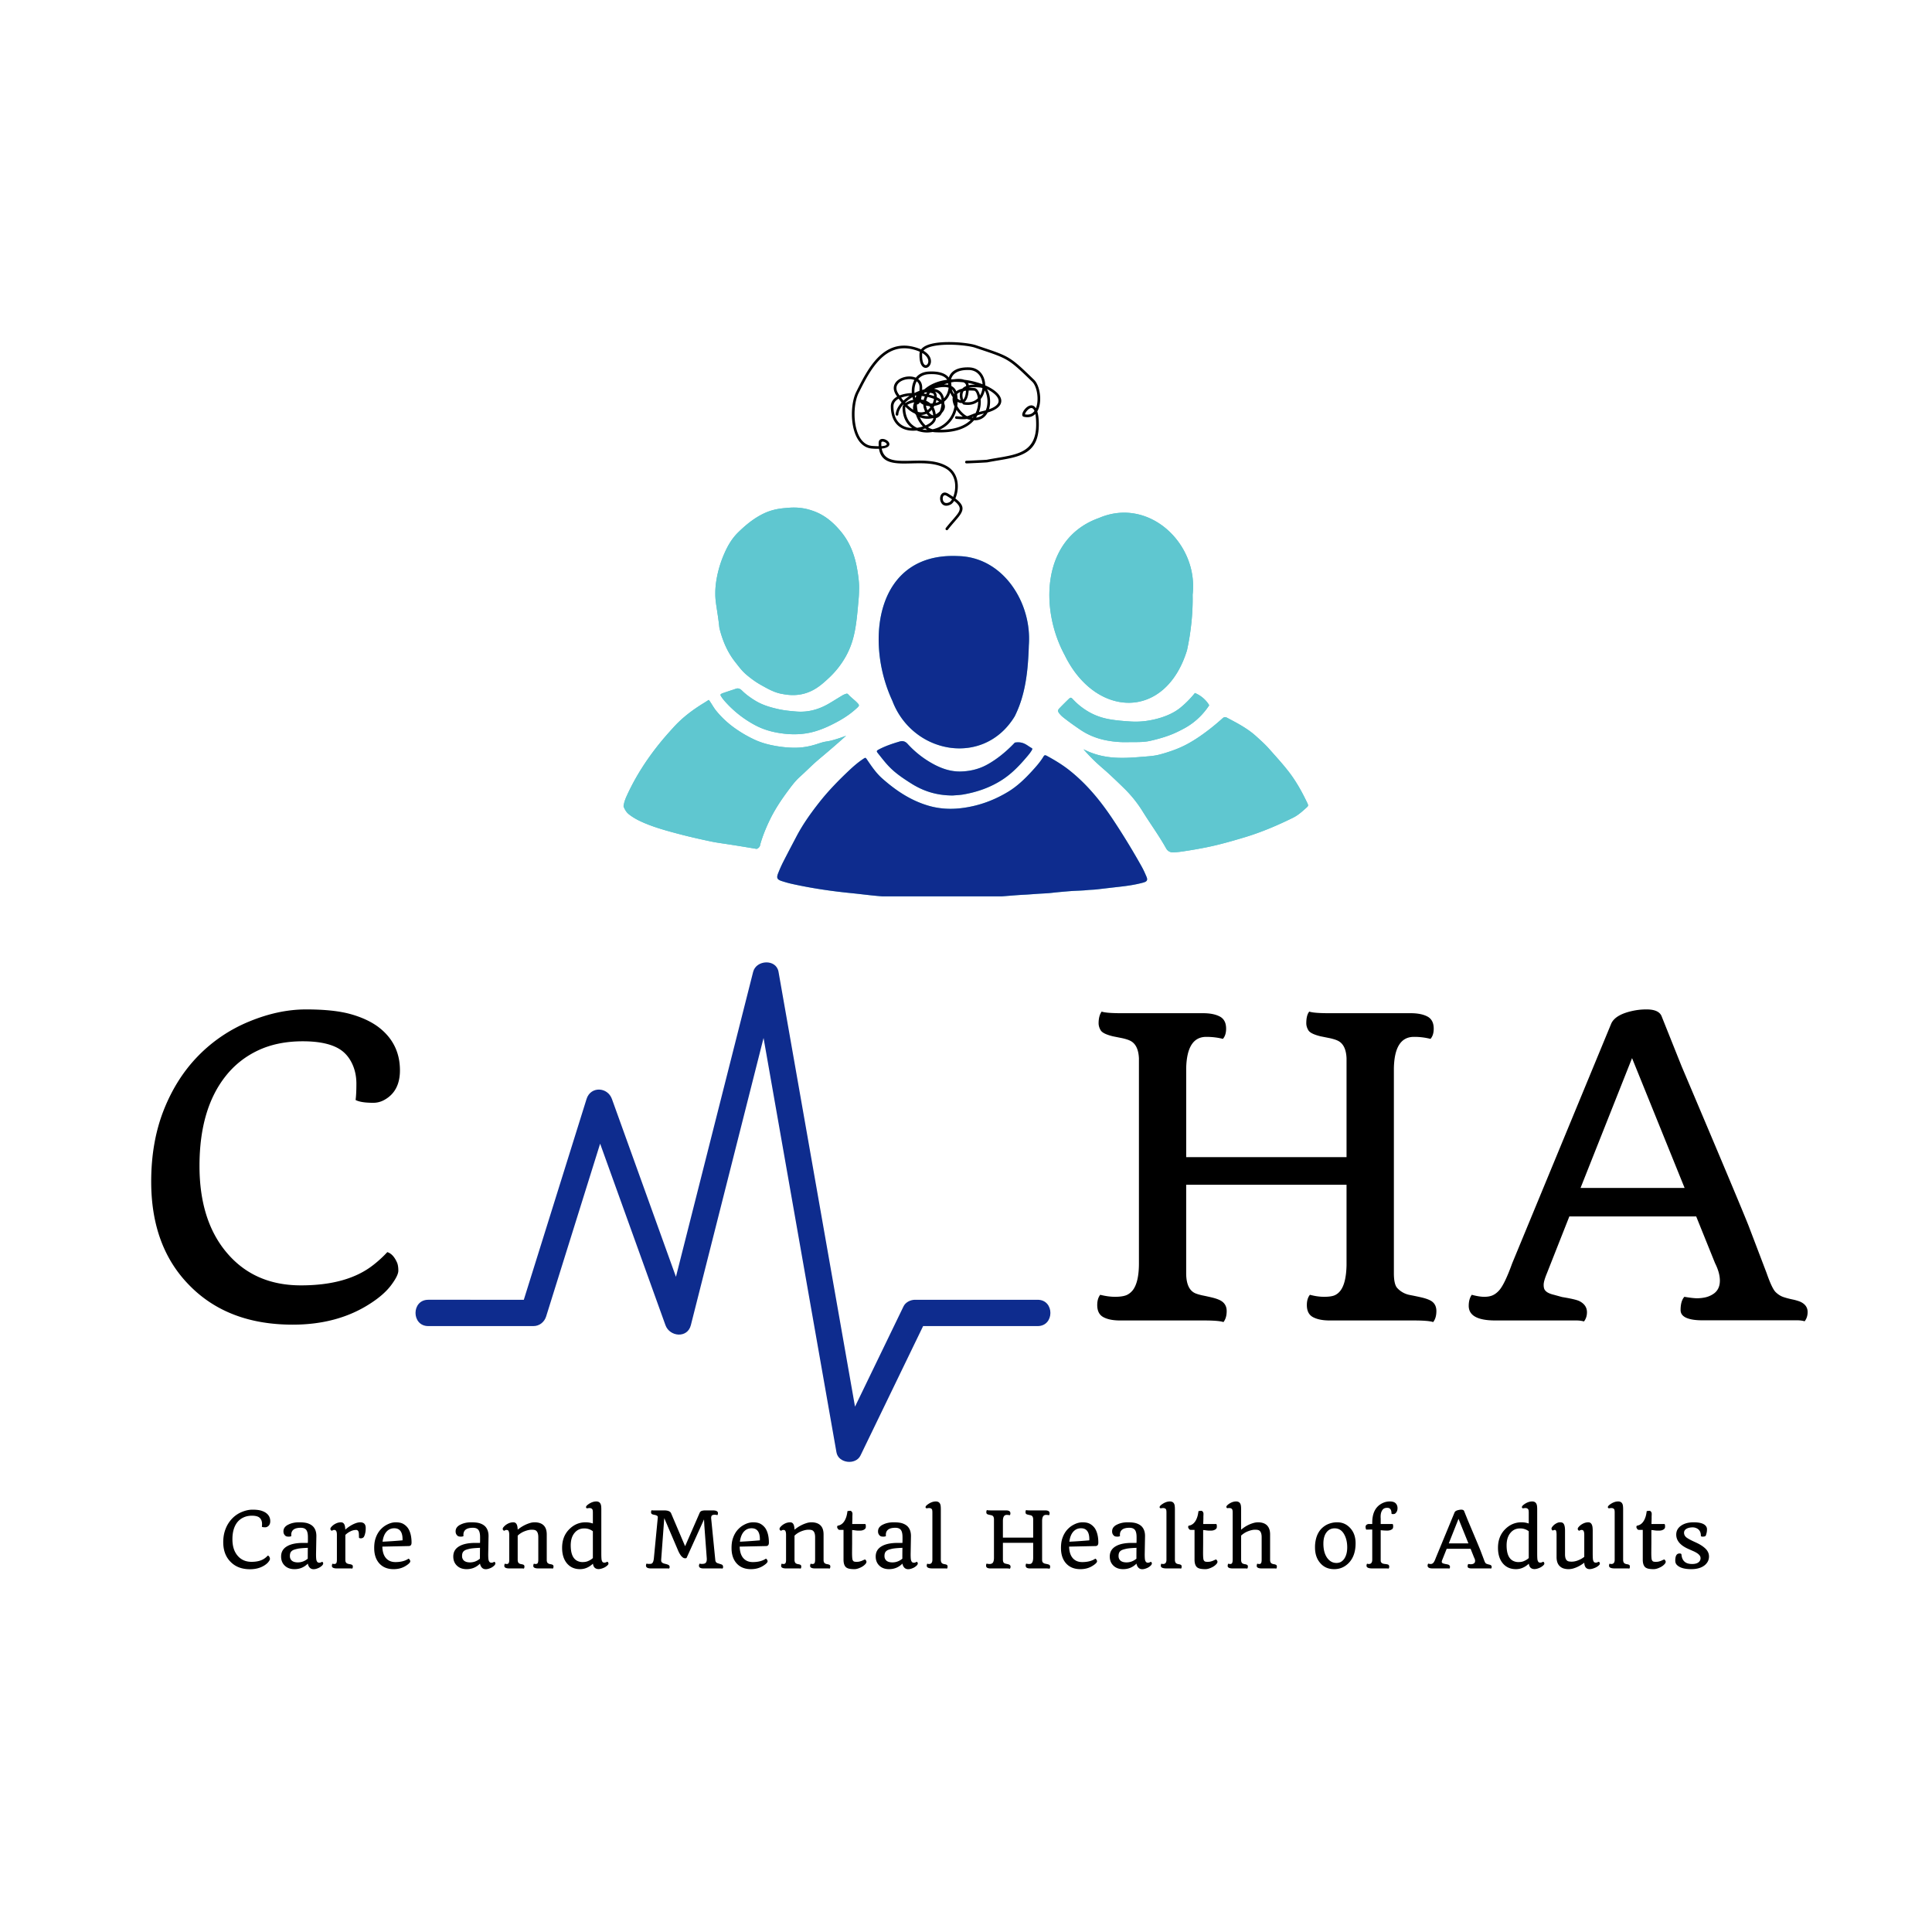 <svg xmlns="http://www.w3.org/2000/svg" width="500" height="500" version="1.0" viewBox="0 0 375 375"><defs><clipPath id="a"><path d="M80 186.086h124V284H80Zm0 0"/></clipPath><clipPath id="b"><path d="M121 98.398h132.957v75.579H121Zm0 0"/></clipPath><clipPath id="c"><path d="M150 107h73v66.977h-73Zm0 0"/></clipPath><clipPath id="d"><path d="M121 98.398h132.957V166H121Zm0 0"/></clipPath><clipPath id="e"><path d="M165.266 66H202v36.953h-36.734Zm0 0"/></clipPath></defs><path fill="#fff" d="M-37.5-37.5h450v450h-450z"/><path fill="#fff" d="M-37.5-37.5h450v450h-450z"/><g><g><g><path d="M69.02 213.505c.101-.718.156-1.773.156-3.172 0-1.406-.273-2.687-.812-3.843-.543-1.157-1.282-2.055-2.22-2.703-1.636-1.114-4.093-1.672-7.374-1.672-3.281 0-6.172.59-8.672 1.765-2.5 1.18-4.594 2.836-6.281 4.97-3.399 4.273-5.094 10.089-5.094 17.452 0 6.98 1.723 12.547 5.172 16.703 3.582 4.325 8.422 6.485 14.515 6.485 5.989 0 10.657-1.305 14-3.922a22.536 22.536 0 0 0 2.766-2.531c.77.23 1.406.918 1.906 2.062.157.387.235.899.235 1.531 0 .637-.465 1.575-1.39 2.813-.919 1.23-2.259 2.414-4.017 3.547-4.21 2.75-9.242 4.125-15.093 4.125-8.407 0-15.102-2.551-20.078-7.657-4.93-5.007-7.391-11.71-7.391-20.109 0-5.133.812-9.766 2.437-13.89 1.633-4.126 3.864-7.63 6.688-10.516a29.35 29.35 0 0 1 9.906-6.672c3.781-1.563 7.453-2.344 11.016-2.344 3.562 0 6.422.297 8.578.89 2.156.595 3.945 1.415 5.375 2.454 2.852 2.125 4.281 4.953 4.281 8.484 0 2.7-1 4.606-3 5.72a4.343 4.343 0 0 1-2.187.577c-1.606 0-2.746-.18-3.422-.547Zm0 0"/></g></g></g><g><g><g><path d="M237.473 256.615c-.594-.211-1.875-.313-3.844-.313H217.41c-1.355 0-2.433-.21-3.234-.64-.805-.426-1.203-1.211-1.203-2.36 0-.82.191-1.484.578-1.984 1.039.262 2 .39 2.875.39.883 0 1.586-.093 2.11-.28.519-.196.972-.54 1.359-1.032.78-1.04 1.171-2.77 1.171-5.188v-39.796c-.086-1.813-.683-2.961-1.796-3.454-.336-.156-.797-.3-1.391-.437l-1.875-.375c-1.274-.313-2.055-.691-2.344-1.14-.281-.458-.422-.923-.422-1.391 0-.957.196-1.711.594-2.266.594.211 1.875.313 3.844.313h15.844c1.343 0 2.421.214 3.234.64.82.43 1.234 1.215 1.234 2.36 0 .855-.21 1.515-.625 1.984-.992-.258-2.07-.39-3.234-.39-2.512 0-3.809 2.046-3.89 6.14v17.203h31.124v-19.187c-.074-1.813-.668-2.961-1.781-3.454-.344-.156-.812-.3-1.406-.437l-1.86-.375c-1.273-.313-2.054-.691-2.343-1.14-.282-.458-.422-.923-.422-1.391 0-1.04.191-1.797.578-2.266.594.211 1.879.313 3.86.313h15.827c1.344 0 2.422.214 3.235.64.82.43 1.234 1.215 1.234 2.36 0 .855-.21 1.515-.625 1.984a12.64 12.64 0 0 0-3.219-.39c-2.523 0-3.82 2.046-3.89 6.14v39.719c0 1.46.219 2.422.656 2.89a4.372 4.372 0 0 0 2.406 1.344c.969.188 1.758.356 2.375.5.625.149 1.145.324 1.563.531.832.407 1.25 1.106 1.25 2.094 0 .906-.211 1.621-.625 2.14-.594-.21-1.883-.312-3.86-.312h-16.218c-1.344 0-2.422-.21-3.235-.64-.804-.426-1.203-1.211-1.203-2.36 0-.82.195-1.484.594-1.984.976.262 1.894.39 2.75.39.863 0 1.523-.085 1.984-.265.469-.188.875-.508 1.219-.969.719-.969 1.102-2.594 1.156-4.875v-15.64h-31.125v17.156c0 2.054.57 3.351 1.719 3.89.363.157.852.305 1.469.438.625.125 1.238.262 1.844.406.613.149 1.128.324 1.546.531.852.438 1.282 1.137 1.282 2.094 0 .906-.211 1.621-.625 2.14Zm0 0"/></g></g></g><g><g><g><path d="M326.936 251.708c1.094.188 1.91.282 2.453.282.54 0 1.078-.055 1.61-.172a4.667 4.667 0 0 0 1.421-.578c.938-.563 1.407-1.453 1.407-2.672 0-1.02-.313-2.149-.938-3.39l-3.656-9.063h-24.625l-4.36 11.047c-.417 1.011-.624 1.746-.624 2.203 0 .449.07.781.218 1 .145.218.364.406.657.562.3.156.671.29 1.109.39l1.594.438c1.718.282 2.82.54 3.312.766 1.008.5 1.516 1.23 1.516 2.187 0 .7-.195 1.293-.578 1.782a5.654 5.654 0 0 0-1.36-.188H290.25c-3.45 0-5.172-.945-5.172-2.844 0-.875.199-1.585.593-2.14.958.262 1.766.39 2.422.39.664 0 1.223-.101 1.672-.312.457-.207.895-.555 1.313-1.047.695-.851 1.508-2.566 2.437-5.14l19.219-46.516c.55-1.25 2.098-2.11 4.64-2.578a12.557 12.557 0 0 1 2.22-.188c1.57 0 2.538.43 2.906 1.281l3.89 9.735c7.5 17.687 11.832 28.008 13 30.953l3.5 9.187c.696 2 1.281 3.235 1.75 3.704.469.46.973.78 1.516.968.539.18 1.101.328 1.687.453a9.302 9.302 0 0 1 1.547.438c.977.437 1.469 1.11 1.469 2.016 0 .71-.195 1.308-.578 1.796a5.444 5.444 0 0 0-1.328-.187h-18.547c-1.324 0-2.356-.16-3.094-.484-.742-.332-1.11-.832-1.11-1.5 0-1.176.243-2.036.735-2.579Zm.047-21.125L316.78 205.38l-10 25.203Zm0 0"/></g></g></g><g clip-path="url(#a)"><path fill="#0e2c8e" d="M83.121 257.39h20.426c1.164 0 2.121-.785 2.46-1.874 4.255-13.618 8.513-27.235 12.766-40.848h-4.921l15.316 42.55c.812 2.259 4.266 2.602 4.926 0 5.672-22.41 11.347-44.82 17.02-67.23h-4.927l16.172 91.91c.375 2.141 3.739 2.532 4.664.61 4.102-8.469 8.2-16.938 12.297-25.41 1.02-2.106-3.172.293-.414.293h22.509c3.292 0 3.292-5.106 0-5.106h-23.83c-.843 0-1.82.473-2.202 1.266-4.258 8.793-8.512 17.586-12.766 26.379 1.555.203 3.11.406 4.664.613-5.39-30.64-10.777-61.277-16.168-91.914-.449-2.547-4.332-2.336-4.925 0-5.672 22.41-11.348 44.82-17.02 67.23h4.926c-5.11-14.183-10.215-28.367-15.32-42.55-.848-2.352-4.141-2.508-4.922 0-4.258 13.617-8.512 27.234-12.766 40.851l2.46-1.875H83.122c-3.293 0-3.293 5.106 0 5.106Zm0 0"/></g><g clip-path="url(#b)"><path fill="#5fc7d0" d="M182.598 174.313c-1.899 0-3.801.058-5.696-.016a159.48 159.48 0 0 1-5.953-.34c-1.89-.144-3.77-.406-5.652-.594-3.91-.386-7.793-.957-11.629-1.812-.656-.145-1.3-.336-1.938-.54-.898-.288-1.046-.616-.69-1.515a26.9 26.9 0 0 1 .894-2.031c.882-1.73 1.789-3.453 2.695-5.172 1.246-2.363 2.793-4.523 4.445-6.617 1.742-2.203 3.696-4.207 5.735-6.13.859-.808 1.75-1.585 2.738-2.237.441-.293.453-.297.75.144.871 1.285 1.742 2.574 2.91 3.617 2.652 2.36 5.563 4.313 9.008 5.317 2.062.605 4.176.73 6.32.48 3.27-.383 6.297-1.469 9.102-3.16 1.758-1.059 3.23-2.465 4.613-3.973.848-.922 1.676-1.855 2.324-2.933.16-.266.344-.235.582-.11 1.57.848 3.09 1.766 4.489 2.883 3.367 2.688 6.042 5.969 8.41 9.543a140.28 140.28 0 0 1 5.53 9.063c.352.625.645 1.28.927 1.941.304.703.14.984-.621 1.191-1.496.407-3.028.633-4.567.805-1.492.168-2.98.344-4.472.516-.598.07-1.2.066-1.797.133-1.059.113-2.125.109-3.188.191-1.265.098-2.531.211-3.793.352-.668.074-1.34.105-2.004.14-1.062.055-2.12.16-3.183.211-1.664.082-3.32.246-4.98.36-.97.07-1.938.109-2.907.171-2.8.172-5.602.094-8.402.121Zm16.464-55.165a17.48 17.48 0 0 0-2.683-5.539c-1.203-1.644-2.707-3.043-4.457-4.039a12.494 12.494 0 0 0-5.965-1.636c-4-.192-7.137.75-9.504 2.445-2.367 1.695-3.969 4.148-4.898 6.988-.93 2.836-1.192 6.059-.883 9.293a28.903 28.903 0 0 0 2.535 9.367c.977 2.582 2.574 4.68 4.516 6.22a13.892 13.892 0 0 0 6.574 2.87c2.351.348 4.766.067 6.969-.922 2.203-.992 4.195-2.687 5.695-5.164a21.807 21.807 0 0 0 1.305-3.265c.343-1.114.605-2.25.804-3.407.2-1.156.34-2.328.434-3.507a67.61 67.61 0 0 0 .191-3.57 17.552 17.552 0 0 0-.632-6.134Zm-12 35.043c2.645-.468 5.141-1.343 7.407-2.796 1.93-1.235 3.488-2.883 4.949-4.622.312-.37.621-.75.863-1.171.086-.153.153-.313-.047-.415-.75-.386-1.351-1.101-2.609-1.105a3.306 3.306 0 0 0-.652.059c-1.926 2.043-3.641 3.242-4.754 3.918-.742.449-1.258.691-1.692.87-1.246.505-2.562.77-3.949.813-1.91.067-3.652-.504-5.305-1.379a18.961 18.961 0 0 1-5.12-3.988c-.45-.496-.954-.621-1.555-.441-1.399.414-2.782.875-4.07 1.566-.4.215-.423.328-.133.691.71.883 1.39 1.79 2.18 2.606 1.226 1.277 2.687 2.254 4.171 3.2 2.39 1.53 4.98 2.41 8.234 2.405.43-.05 1.262-.062 2.083-.21Zm44.426-38.734c.02.883.008 1.777-.035 2.68-.039.902-.105 1.808-.2 2.715a51.775 51.775 0 0 1-.355 2.707 52.156 52.156 0 0 1-.5 2.652c-1.046 3.414-2.68 5.945-4.632 7.633-1.953 1.687-4.227 2.531-6.555 2.562-2.332.031-4.719-.746-6.895-2.293-2.18-1.55-4.152-3.875-5.648-6.933a25.126 25.126 0 0 1-2.598-7.434c-.476-2.617-.53-5.293-.086-7.812.442-2.52 1.387-4.875 2.918-6.852 1.532-1.973 3.645-3.562 6.426-4.547 2.426-1.039 4.848-1.246 7.094-.812 2.25.43 4.328 1.496 6.066 3.004a14.996 14.996 0 0 1 4.024 5.64 14.363 14.363 0 0 1 .976 7.09Zm-65.144-5.16c-.473-2.613-1.39-5.02-3.098-7.086-1.418-1.719-3.043-3.145-5.168-3.95-.746-.284-1.441-.448-1.55-.476-1.708-.387-3.063-.27-3.942-.187-.79.074-2.484.168-4.399 1.097-1.863.903-3.445 2.2-4.93 3.657-1.269 1.25-2.1 2.742-2.777 4.347a21.317 21.317 0 0 0-1.488 5.317 15.27 15.27 0 0 0-.152 2.203c0 1.176.14 1.953.375 3.496.492 3.25.324 2.808.496 3.48.601 2.301 1.523 4.453 3.016 6.332.644.817 1.261 1.66 2.05 2.344.91.781 1.883 1.5 2.93 2.086 1.285.719 2.566 1.465 4.059 1.727.664.117 2.074.41 3.78.074 2.458-.488 4.017-1.942 5.349-3.18a17.168 17.168 0 0 0 3.257-4.137c1.82-3.261 2.086-6.32 2.524-11.414.043-.465.066-1.144.078-2.004.012-.902-.156-2.316-.41-3.726ZM136.69 136.41c-2.175 1.324-4.199 2.832-5.93 4.735-.96 1.058-1.913 2.125-2.808 3.242-2.46 3.058-4.57 6.332-6.215 9.898-.27.586-.52 1.184-.644 1.824-.04.184-.098.364-.016.543.227.512.496.996.938 1.356 1 .812 2.148 1.367 3.324 1.851 2.031.836 4.148 1.414 6.27 1.977 2.05.543 4.117 1.012 6.19 1.453 1.575.336 2.184.348 6.61 1.074 1.047.172 1.906.317 2.465.41.152-.062.371-.175.523-.394.16-.23.165-.469.18-.524.442-1.558 1.05-3.058 1.746-4.52.961-2.03 2.192-3.905 3.524-5.71.742-1.004 1.484-2.02 2.414-2.852 1.234-1.105 2.183-2.097 3.246-3.02.969-.835 1.23-1.034 2.375-2.015 1.023-.87 2.14-1.847 3.34-2.933a26.62 26.62 0 0 1-2.48.832c-1.345.379-1.274.168-2.731.64-.88.29-1.938.63-3.297.778a13.63 13.63 0 0 1-1.785.074 21.074 21.074 0 0 1-2.75-.238c-1.63-.246-3.211-.625-4.711-1.32a24.097 24.097 0 0 1-4.336-2.598 18.383 18.383 0 0 1-3.133-3.028c-.527-.644-.883-1.402-1.426-2.097-.336.214-.605.394-.883.562Zm92.848 28.856a89.166 89.166 0 0 0 4.762-.828c2.465-.504 4.883-1.2 7.289-1.922 3.238-.977 6.34-2.293 9.375-3.79 1-.492 1.785-1.214 2.59-1.937.43-.379.418-.45.175-.96-1.027-2.153-2.175-4.227-3.652-6.122-1.195-1.531-2.508-2.96-3.793-4.41-.746-.844-1.597-1.598-2.437-2.36-1.7-1.55-3.707-2.585-5.711-3.64-.305-.156-.551-.125-.82.11a47.306 47.306 0 0 1-2.489 2.093c-1.371 1.063-2.789 2.059-4.312 2.887-1.668.91-3.457 1.531-5.293 2.035-1.246.34-2.297.375-4.375.543-3.22.258-4.918.094-6-.074a15.313 15.313 0 0 1-1.754-.371 14.976 14.976 0 0 1-2.785-1.09c.265.308.671.765 1.187 1.3 1.277 1.333 2.254 2.145 3.09 2.875.664.579 2.363 2.176 3.828 3.625a23.793 23.793 0 0 1 3.426 4.344c1.476 2.375 3.133 4.633 4.496 7.078.34.606.832.82 1.488.797.57-.039 1.149-.097 1.715-.183Zm-6.195-21.489c1.828-.425 3.61-.941 5.3-1.773 1.098-.54 2.239-1.11 3.516-2.207a13.644 13.644 0 0 0 2.547-2.906 5.19 5.19 0 0 0-.637-.868 5.838 5.838 0 0 0-2.136-1.511c-.332.414-.797.957-1.387 1.55a18.208 18.208 0 0 1-1.484 1.344c-2.192 1.754-5.196 2.309-6.297 2.485-1.07.168-2.18.222-3.325.152-1.382-.086-2.75-.2-4.113-.438-1.496-.265-2.898-.765-4.2-1.55a13.101 13.101 0 0 1-2.847-2.297c-.41-.442-.492-.422-.902-.024a79.038 79.038 0 0 0-1.719 1.715c-.351.356-.379.586-.086.973.223.293.485.562.774.793 1.082.86 2.21 1.66 3.359 2.437 2.395 1.621 5.07 2.262 7.906 2.387.625.027 1.25.004 1.875.004 1.29-.012 2.575.035 3.856-.266Zm-82.66-7.672a21.055 21.055 0 0 0 6.023 4.723c1.719.895 3.559 1.356 5.484 1.578 1.91.219 3.79.14 5.63-.344 1.792-.472 3.464-1.273 5.085-2.175 1.254-.703 2.422-1.524 3.473-2.508.441-.41.445-.512.023-.957-.558-.586-1.238-1.043-1.773-1.652-.117-.137-.262-.157-.438-.09-.218.078-.433.152-.636.273-.914.54-1.805 1.117-2.727 1.649-1.945 1.12-3.988 1.687-6.27 1.503-1.175-.097-2.34-.207-3.484-.464-1.558-.348-3.082-.793-4.465-1.637-.93-.566-1.808-1.195-2.586-1.961-.335-.328-.691-.527-1.18-.356-.808.282-1.624.532-2.433.817-.207.074-.441.137-.59.371.223.453.532.855.864 1.23Zm0 0"/></g><g clip-path="url(#c)"><path fill="#0e2c8e" d="M182.598 174.313c-1.899 0-3.801.058-5.696-.016a159.48 159.48 0 0 1-5.953-.34c-1.89-.144-3.77-.406-5.652-.594-3.91-.386-7.793-.957-11.629-1.812-.656-.145-1.3-.336-1.938-.54-.898-.288-1.046-.616-.69-1.515a26.9 26.9 0 0 1 .894-2.031c.882-1.73 1.789-3.453 2.695-5.172 1.246-2.363 2.793-4.523 4.445-6.617 1.742-2.203 3.696-4.207 5.735-6.13.859-.808 1.75-1.585 2.738-2.237.441-.293.453-.297.75.144.871 1.285 1.742 2.574 2.91 3.617 2.652 2.36 5.563 4.313 9.008 5.317 2.062.605 4.176.73 6.32.48 3.27-.383 6.297-1.469 9.102-3.16 1.758-1.059 3.23-2.465 4.613-3.973.848-.922 1.676-1.855 2.324-2.933.16-.266.344-.235.582-.11 1.57.848 3.09 1.766 4.489 2.883 3.367 2.688 6.042 5.969 8.41 9.543a140.28 140.28 0 0 1 5.53 9.063c.352.625.645 1.28.927 1.941.304.703.14.984-.621 1.191-1.496.407-3.028.633-4.567.805-1.492.168-2.98.344-4.472.516-.598.07-1.2.066-1.797.133-1.059.113-2.125.109-3.188.191-1.265.098-2.531.211-3.793.352-.668.074-1.34.105-2.004.14-1.062.055-2.12.16-3.183.211-1.664.082-3.32.246-4.98.36-.97.07-1.938.109-2.907.171-2.8.172-5.602.094-8.402.121Zm16.464-55.165a17.48 17.48 0 0 0-2.683-5.539c-1.203-1.644-2.707-3.043-4.457-4.039a12.494 12.494 0 0 0-5.965-1.636c-4-.192-7.137.75-9.504 2.445-2.367 1.695-3.969 4.148-4.898 6.988-.93 2.836-1.192 6.059-.883 9.293a28.903 28.903 0 0 0 2.535 9.367c.977 2.582 2.574 4.68 4.516 6.22a13.892 13.892 0 0 0 6.574 2.87c2.351.348 4.766.067 6.969-.922 2.203-.992 4.195-2.687 5.695-5.164a21.807 21.807 0 0 0 1.305-3.265c.343-1.114.605-2.25.804-3.407.2-1.156.34-2.328.434-3.507a67.61 67.61 0 0 0 .191-3.57 17.552 17.552 0 0 0-.632-6.134Zm-12 35.043c2.645-.468 5.141-1.343 7.407-2.796 1.93-1.235 3.488-2.883 4.949-4.622.312-.37.621-.75.863-1.171.086-.153.153-.313-.047-.415-.75-.386-1.351-1.101-2.609-1.105a3.306 3.306 0 0 0-.652.059c-1.926 2.043-3.641 3.242-4.754 3.918-.742.449-1.258.691-1.692.87-1.246.505-2.562.77-3.949.813-1.91.067-3.652-.504-5.305-1.379a18.961 18.961 0 0 1-5.12-3.988c-.45-.496-.954-.621-1.555-.441-1.399.414-2.782.875-4.07 1.566-.4.215-.423.328-.133.691.71.883 1.39 1.79 2.18 2.606 1.226 1.277 2.687 2.254 4.171 3.2 2.39 1.53 4.98 2.41 8.234 2.405.43-.05 1.262-.062 2.083-.21Zm0 0"/></g><g clip-path="url(#d)"><path fill="#5fc7d0" d="M231.488 115.457c.02.883.008 1.777-.035 2.68-.039.902-.105 1.808-.2 2.715a51.775 51.775 0 0 1-.355 2.707 52.156 52.156 0 0 1-.5 2.652c-1.046 3.414-2.68 5.945-4.632 7.633-1.953 1.687-4.227 2.531-6.555 2.562-2.332.031-4.719-.746-6.895-2.293-2.18-1.55-4.152-3.875-5.648-6.933a25.126 25.126 0 0 1-2.598-7.434c-.476-2.617-.53-5.293-.086-7.812.442-2.52 1.387-4.875 2.918-6.852 1.532-1.973 3.645-3.562 6.426-4.547 2.426-1.039 4.848-1.246 7.094-.812 2.25.43 4.328 1.496 6.066 3.004a14.996 14.996 0 0 1 4.024 5.64 14.363 14.363 0 0 1 .976 7.09Zm-65.144-5.16c-.473-2.613-1.39-5.02-3.098-7.086-1.418-1.719-3.043-3.145-5.168-3.95-.746-.284-1.441-.448-1.55-.476-1.708-.387-3.063-.27-3.942-.187-.79.074-2.484.168-4.399 1.097-1.863.903-3.445 2.2-4.93 3.657-1.269 1.25-2.1 2.742-2.777 4.347a21.317 21.317 0 0 0-1.488 5.317 15.27 15.27 0 0 0-.152 2.203c0 1.176.14 1.953.375 3.496.492 3.25.324 2.808.496 3.48.601 2.301 1.523 4.453 3.016 6.332.644.817 1.261 1.66 2.05 2.344.91.781 1.883 1.5 2.93 2.086 1.285.719 2.566 1.465 4.059 1.727.664.117 2.074.41 3.78.074 2.458-.488 4.017-1.942 5.349-3.18a17.168 17.168 0 0 0 3.257-4.137c1.82-3.261 2.086-6.32 2.524-11.414.043-.465.066-1.144.078-2.004.012-.902-.156-2.316-.41-3.726ZM136.69 136.41c-2.175 1.324-4.199 2.832-5.93 4.735-.96 1.058-1.913 2.125-2.808 3.242-2.46 3.058-4.57 6.332-6.215 9.898-.27.586-.52 1.184-.644 1.824-.04.184-.098.364-.016.543.227.512.496.996.938 1.356 1 .812 2.148 1.367 3.324 1.851 2.031.836 4.148 1.414 6.27 1.977 2.05.543 4.117 1.012 6.19 1.453 1.575.336 2.184.348 6.61 1.074 1.047.172 1.906.317 2.465.41.152-.062.371-.175.523-.394.16-.23.165-.469.18-.524.442-1.558 1.05-3.058 1.746-4.52.961-2.03 2.192-3.905 3.524-5.71.742-1.004 1.484-2.02 2.414-2.852 1.234-1.105 2.183-2.097 3.246-3.02.969-.835 1.23-1.034 2.375-2.015 1.023-.87 2.14-1.847 3.34-2.933a26.62 26.62 0 0 1-2.48.832c-1.345.379-1.274.168-2.731.64-.88.29-1.938.63-3.297.778a13.63 13.63 0 0 1-1.785.074 21.074 21.074 0 0 1-2.75-.238c-1.63-.246-3.211-.625-4.711-1.32a24.097 24.097 0 0 1-4.336-2.598 18.383 18.383 0 0 1-3.133-3.028c-.527-.644-.883-1.402-1.426-2.097-.336.214-.605.394-.883.562Zm92.848 28.856a89.166 89.166 0 0 0 4.762-.828c2.465-.504 4.883-1.2 7.289-1.922 3.238-.977 6.34-2.293 9.375-3.79 1-.492 1.785-1.214 2.59-1.937.43-.379.418-.45.175-.96-1.027-2.153-2.175-4.227-3.652-6.122-1.195-1.531-2.508-2.96-3.793-4.41-.746-.844-1.597-1.598-2.437-2.36-1.7-1.55-3.707-2.585-5.711-3.64-.305-.156-.551-.125-.82.11a47.306 47.306 0 0 1-2.489 2.093c-1.371 1.063-2.789 2.059-4.312 2.887-1.668.91-3.457 1.531-5.293 2.035-1.246.34-2.297.375-4.375.543-3.22.258-4.918.094-6-.074a15.313 15.313 0 0 1-1.754-.371 14.976 14.976 0 0 1-2.785-1.09c.265.308.671.765 1.187 1.3 1.277 1.333 2.254 2.145 3.09 2.875.664.579 2.363 2.176 3.828 3.625a23.793 23.793 0 0 1 3.426 4.344c1.476 2.375 3.133 4.633 4.496 7.078.34.606.832.82 1.488.797.57-.039 1.149-.097 1.715-.183Zm-6.195-21.489c1.828-.425 3.61-.941 5.3-1.773 1.098-.54 2.239-1.11 3.516-2.207a13.644 13.644 0 0 0 2.547-2.906 5.19 5.19 0 0 0-.637-.868 5.838 5.838 0 0 0-2.136-1.511c-.332.414-.797.957-1.387 1.55a18.208 18.208 0 0 1-1.484 1.344c-2.192 1.754-5.196 2.309-6.297 2.485-1.07.168-2.18.222-3.325.152-1.382-.086-2.75-.2-4.113-.438-1.496-.265-2.898-.765-4.2-1.55a13.101 13.101 0 0 1-2.847-2.297c-.41-.442-.492-.422-.902-.024a79.038 79.038 0 0 0-1.719 1.715c-.351.356-.379.586-.086.973.223.293.485.562.774.793 1.082.86 2.21 1.66 3.359 2.437 2.395 1.621 5.07 2.262 7.906 2.387.625.027 1.25.004 1.875.004 1.29-.012 2.575.035 3.856-.266Zm-82.66-7.672a21.055 21.055 0 0 0 6.023 4.723c1.719.895 3.559 1.356 5.484 1.578 1.91.219 3.79.14 5.63-.344 1.792-.472 3.464-1.273 5.085-2.175 1.254-.703 2.422-1.524 3.473-2.508.441-.41.445-.512.023-.957-.558-.586-1.238-1.043-1.773-1.652-.117-.137-.262-.157-.438-.09-.218.078-.433.152-.636.273-.914.54-1.805 1.117-2.727 1.649-1.945 1.12-3.988 1.687-6.27 1.503-1.175-.097-2.34-.207-3.484-.464-1.558-.348-3.082-.793-4.465-1.637-.93-.566-1.808-1.195-2.586-1.961-.335-.328-.691-.527-1.18-.356-.808.282-1.624.532-2.433.817-.207.074-.441.137-.59.371.223.453.532.855.864 1.23Zm0 0"/></g><g clip-path="url(#e)"><path d="M200.23 80.273c.22-.12.407-.3.56-.511-.169-.407-.384-.563-.606-.563-.25 0-.532.196-.766.442-.246.257-.426.562-.477.77-.011.007-.136-.016-.097-.009h.008c.57.13 1.023.067 1.378-.129m-20.105-10.53c-.129-.4-.465-.833-1.113-1.22a.778.778 0 0 0-.024.192c-.039 1.191.172 1.816.45 2.066.175.16.39.114.539-.047.187-.207.28-.574.148-.992Zm-9.063 16.222c-.003.226 0 .437.016.637.754-.047 1.031-.204 1.043-.372.008-.09-.094-.207-.234-.308a1.077 1.077 0 0 0-.567-.211c-.14-.004-.254.066-.257.254Zm13.723 10.95c-.289-.2-.625-.419-1.008-.653-.343-.207-.574-.14-.683.043a.89.89 0 0 0-.11.449c-.004.176.036.36.114.512.168.332.554.523 1.195.203.156-.082.324-.27.48-.535Zm-8.683-18.325c.402.406.789.715 1.152.941l-.012-.066c-.062-.395-.008-.852.207-1.371-.101.02-.199.043-.297.066-.418.106-.793.262-1.05.43Zm-1.711-2.14c.07.105.14.206.21.308.68-.274 1.508-.43 2.383-.473a5.228 5.228 0 0 1 .118-1.527c.078-.348.203-.688.375-1.004l-.082-.031c-.532-.18-1.18-.176-1.77-.02-.582.152-1.102.457-1.39.875-.325.469-.356 1.106.156 1.871Zm7.375 1.19c-.04.184-.09.372-.157.563.23-.058.457-.137.676-.242a3.818 3.818 0 0 0-.52-.32Zm-2.63 5.137c-.609-.617-1.066-1.422-1.347-2.27a1.591 1.591 0 0 1-.2-.23c-.573-.242-1.19-.672-1.85-1.332a.344.344 0 0 0-.036.149c-.008 2.043.965 3.344 2.293 3.945.305-.039.606-.105.89-.187.087-.024.169-.047.25-.075Zm.833.66a3.796 3.796 0 0 1-.399-.273c-.175.07-.355.129-.543.184l-.023.007c.316.06.64.086.965.082Zm9.484-2.382c.672-.063 1.164-.36 1.512-.79-.504.118-.906.235-1.238.337l-.032.058a5.078 5.078 0 0 1-.242.395Zm-.86-.035c.079.015.157.023.231.03.043-.058.09-.116.13-.175-.118.047-.227.094-.329.133Zm-.179.492a6.073 6.073 0 0 1-.648-.164l-.094-.032c-.442.082-1.008.082-2.063-.015a.26.26 0 0 1-.234-.278.262.262 0 0 1 .277-.234c.524.05.914.07 1.227.07a5.658 5.658 0 0 1-1.227-1.312 5.787 5.787 0 0 1-3.27 3.867c3.028.023 4.915-.793 6.032-1.902Zm3.145-5.996c.285.441.48 1.03.566 1.671.078.579.07 1.2-.047 1.782-.031.16-.074.32-.121.476 1.02-.36 1.586-.785 1.79-1.234.23-.504-.017-1.066-.587-1.617-.398-.38-.945-.746-1.601-1.078Zm-1.336 1.234c.25-.422.41-.91.472-1.414a.754.754 0 0 0-.257-.09c-1.067-.14-1.836-.101-2.387.043.332-.008.691 0 1.082.027.445.036.87.602 1.09 1.434Zm.914-.96a4.134 4.134 0 0 1-.492 1.25c-.09.147-.192.284-.301.42.039.415.035.868-.031 1.34-.055.391-.157.79-.305 1.184.25-.074.539-.148.863-.222.164-.04.316-.078.465-.121.105-.243.184-.5.238-.766a5.003 5.003 0 0 0 .043-1.617c-.078-.578-.246-1.102-.48-1.469Zm-6.977-2.509c.387-1.168 1.54-2.054 3.957-1.972 1.551.05 2.52 1.015 2.914 2.23.13.402.2.828.203 1.258.946.414 1.739.906 2.282 1.43.734.703 1.03 1.468.699 2.195-.29.637-1.078 1.215-2.516 1.648-.094.18-.203.352-.328.508-.508.633-1.266 1.043-2.32 1.004-1.262 1.457-3.582 2.54-7.574 2.32a4.148 4.148 0 0 1-.45-.058 4.891 4.891 0 0 1-.527.074 5.327 5.327 0 0 1-2.559-.348l-.02-.007a6.156 6.156 0 0 1-.655.035 4.909 4.909 0 0 1-1.782-.301c-1.441-.543-2.562-1.871-2.574-4.43-.004-.847.473-1.469 1.223-1.89l-.168-.247c-.653-.976-.59-1.812-.153-2.445.368-.523.993-.894 1.684-1.078.68-.184 1.434-.184 2.066.031.067.024.137.047.2.078.511-.656 1.304-1.129 2.484-1.199.883-.05 1.738.008 2.45.23.546.169 1.015.43 1.359.81.035.038.07.081.105.124Zm.574 2.29c.106.32.25.628.41.906l.07-.11a1.56 1.56 0 0 0-.413-.738Zm1.125 1.804c.207.18.418.297.614.328a2.546 2.546 0 0 1-.13-.465 2.526 2.526 0 0 1-.015-.875 1.51 1.51 0 0 1 .067-.27c-.23.094-.415.212-.56.34-.023.024-.046.044-.065.067l.011.09c.043.265.067.527.078.785Zm1.086.2c.274-.235.485-.774.559-1.74a4.892 4.892 0 0 0-.445.063 1.325 1.325 0 0 0-.223.551c-.04.23-.027.477.012.696.027.16.062.304.097.43Zm-.21.644c-.051.008-.098.008-.15.008-.233 0-.48-.079-.718-.223a7.46 7.46 0 0 1-.066.8c.465.88 1.246 1.673 1.91 1.977.246-.058.457-.144.723-.25.246-.101.535-.219.93-.351a5.08 5.08 0 0 0 .491-2.246c-.69.539-1.636.804-2.828.586-.062-.012-.175-.122-.293-.301Zm1.285-2.414c-.094 1.218-.41 1.914-.833 2.226 1.157.192 2.032-.144 2.618-.742l-.016-.105c-.137-.782-.422-1.332-.695-1.352-.395-.027-.75-.039-1.074-.027Zm-.114-1.465c.063.129.11.27.13.43.343-.082.75-.125 1.226-.125-.438-.118-.89-.223-1.356-.305Zm-2.672-.219a9.885 9.885 0 0 0-.636.11c.03.136.05.28.058.43.004.081.008.167.004.253.18.09.348.207.492.348.192.183.348.41.465.687.285-.219.664-.394 1.156-.511.184-.2.434-.376.758-.512a.779.779 0 0 0-.094-.364.835.835 0 0 0-.417-.351 13.595 13.595 0 0 0-1.786-.09Zm-.066-.512c.457-.058.89-.082 1.277-.046.262.023.5.07.707.148 1.196.144 2.348.426 3.368.8l.195.075a3.531 3.531 0 0 0-.172-.887c-.332-1.023-1.14-1.836-2.441-1.879-2.243-.074-3.235.758-3.504 1.817.187-.012.379-.02.57-.028Zm-1.164.766c-.274.07-.54.152-.797.238.285 0 .559.024.813.078-.008-.105-.016-.21-.016-.316Zm-3.977 2.672a3.334 3.334 0 0 0-.254.75c.301.129.586.3.836.523.133.004.27-.004.407-.015h.004a3.61 3.61 0 0 0 .261-.88 8.193 8.193 0 0 0-1.254-.378Zm.52-.817a5.03 5.03 0 0 0-.258.352 10.285 10.285 0 0 1 1.024.305c-.02-.274-.102-.469-.254-.52a4.178 4.178 0 0 0-.512-.137Zm-.793.239c.062-.106.129-.207.203-.313-.164 0-.32.012-.46.035-.071.07-.142.137-.204.204.156.02.309.046.46.074Zm-.473 1.164c.051-.227.125-.453.227-.684a8.094 8.094 0 0 0-.617-.09c-.032.243-.07.45-.114.625l.028.059c.16.02.32.05.476.09Zm.54 1.492c.046.176.113.344.19.496.2-.148.38-.328.536-.523l.031-.043a1.845 1.845 0 0 0-.195-.23 3.764 3.764 0 0 1-.645-.102c.016.14.043.273.082.402Zm-.255.75a2.874 2.874 0 0 1-.242-.61 3.138 3.138 0 0 1-.117-.726 1.989 1.989 0 0 1-.648-.46l-.032.05c-.175.273-.363.387-.547.367-.011.461.051.957.18 1.445.23.067.453.094.66.09.266 0 .516-.058.746-.156Zm1.036.484c.156.125.324.215.496.266l.03-.012a3.624 3.624 0 0 0-.273-1.082 3.4 3.4 0 0 1-.562.524c.094.113.2.218.309.304Zm-.313.407-.004-.004a2.833 2.833 0 0 1-.441-.45 2.426 2.426 0 0 1-1.02.231h-.039c.094.039.192.07.293.102.375.105.793.148 1.211.12Zm.867.398-.058-.012c-.72.18-1.496.176-2.16-.011a2.73 2.73 0 0 1-.403-.145c.281.606.66 1.156 1.125 1.578.875-.379 1.485-.914 1.496-1.41Zm1.457-1.96c.063-.27.106-.524.13-.759-.02-.035-.044-.066-.067-.101-.418.219-.867.36-1.317.433a4.81 4.81 0 0 1-.16.282c.207.375.356.824.426 1.363.238-.117.453-.266.64-.442.051-.043.094-.085.137-.128.082-.184.153-.395.211-.649Zm.668-1.259c0 .121-.004.246-.011.38.265.542.171 1.16-.442 1.823-.273.555-.652.864-1.062.98l-.094.024c-.004.641-.633 1.301-1.559 1.774.285.183.59.32.918.394a5.418 5.418 0 0 0 1.762-.699c1.215-.746 2.184-2 2.473-3.734-.028-.055-.051-.11-.075-.164-.207-.473-.32-.957-.293-1.41.004-.079.012-.153.028-.231-.047-.066-.09-.133-.137-.2a5.639 5.639 0 0 1-.355-.663l-.008.023a3.452 3.452 0 0 1-1.145 1.703Zm-1.133-1.57a1.774 1.774 0 0 0-.668-.34c.247.219.36.606.348 1.067.363.168.676.363.926.578-.05-.602-.27-1.028-.606-1.305Zm-.828-.902c.446.078.84.242 1.157.507.37.31.628.743.742 1.329.316-.325.566-.723.719-1.215.093-.29.152-.559.183-.809l-.012-.043a3.145 3.145 0 0 0-.941-.113c-.555.004-1.156.113-1.727.266l-.12.078Zm-2.336.215c.141-.043.282-.079.422-.11 1.215-1.074 2.778-1.648 4.434-1.867a2.173 2.173 0 0 0-.164-.211c-.278-.305-.668-.52-1.13-.66-.651-.203-1.44-.258-2.269-.207-.96.055-1.62.426-2.054.945.476.352.785.899.773 1.664l-.012.445Zm-1.886 1.398c-.52.312-1 .672-1.41 1.062l.07.082c.328-.238.773-.44 1.273-.57.07-.015.145-.035.219-.05l-.031-.094a3.766 3.766 0 0 1-.121-.43Zm.55-.305-.082.043c.032.156.067.301.106.43.058-.164.125-.32.207-.465Zm-.12-.511c.304-.157.62-.293.937-.407.008-.195.015-.402.015-.625.012-.558-.21-.965-.55-1.23-.149.27-.258.566-.328.867-.11.465-.133.95-.106 1.395Zm-2.169 1.496c.36-.34.762-.653 1.196-.938a6.745 6.745 0 0 0-1.649.352c.153.207.305.402.453.586Zm-.996 2.68a.252.252 0 0 1-.273.238.258.258 0 0 1-.238-.274c.058-.781.492-1.57 1.144-2.281a23.398 23.398 0 0 1-.57-.734c-.621.335-1.008.82-1.008 1.468.008 2.301.988 3.48 2.246 3.957.434.164.906.246 1.383.266-1.113-.785-1.867-2.11-1.86-3.996 0-.172.075-.344.2-.508l-.063-.07c-.547.613-.914 1.281-.96 1.933Zm9.621 22.367a.264.264 0 0 1-.363.042.259.259 0 0 1-.043-.359c.484-.621.93-1.133 1.32-1.578.485-.559.883-1.02 1.13-1.422.456-.746.347-1.355-.829-2.277-.203.34-.437.586-.676.707-.976.496-1.597.14-1.882-.43a1.594 1.594 0 0 1-.168-.746c0-.262.062-.516.187-.715.254-.422.727-.613 1.387-.215.36.223.68.43.965.625.183-.449.32-.996.37-1.582.071-.816-.034-1.695-.421-2.46a3.451 3.451 0 0 0-1.344-1.43c-1.933-1.145-4.426-1.082-6.683-1.028-.66.016-1.301.032-1.907.02-2.277-.055-4.043-.52-4.41-2.856-.383.012-.828.004-1.347-.039a3.29 3.29 0 0 1-1.239-.34c-1.074-.55-1.797-1.675-2.215-3.035-.41-1.328-.535-2.879-.425-4.316.097-1.297.386-2.504.832-3.371l.195-.39c2.016-3.977 4.977-9.813 10.953-8.282.547.14 1.016.305 1.41.488.414-.558 1.219-.922 2.219-1.14 1.172-.258 2.629-.32 4.012-.274 1.863.063 3.605.324 4.363.574l.973.329c5.62 1.878 5.722 1.91 10.367 6.41.691.672 1.14 2.082 1.183 3.468.02.723-.066 1.446-.285 2.059a3.257 3.257 0 0 1-.277.602c.184.578.297 1.406.297 2.554 0 5.64-3.606 6.246-8.016 6.985-.64.109-1.3.218-1.976.351l-.036.004c-.19.02-1.007.067-1.859.106-.96.046-1.965.093-2.16.093a.258.258 0 1 1 0-.516c.203 0 1.195-.042 2.133-.09.89-.042 1.73-.089 1.816-.1h.004c.672-.134 1.34-.243 1.992-.352 4.176-.7 7.586-1.27 7.586-6.477 0-.902-.058-1.57-.16-2.058-.14.144-.3.265-.48.367-.461.258-1.04.344-1.743.183l-.015-.004c-.27-.07-.348-.296-.278-.601.063-.29.293-.688.602-1.012.32-.336.727-.601 1.14-.601.32 0 .633.156.883.562.024-.055.043-.105.063-.164.2-.55.273-1.21.254-1.875-.04-1.262-.426-2.527-1.028-3.113-4.558-4.418-4.656-4.453-10.171-6.293l-.973-.328c-.719-.239-2.402-.489-4.215-.551-1.344-.043-2.754.02-3.887.266-.843.183-1.523.468-1.87.882.796.465 1.21 1.008 1.374 1.512.2.61.04 1.168-.258 1.496-.34.371-.843.465-1.265.082-.371-.34-.66-1.097-.617-2.46.004-.15.03-.29.07-.419-.36-.164-.79-.32-1.3-.449-5.579-1.434-8.427 4.188-10.364 8.016l-.2.39c-.413.813-.683 1.95-.777 3.18-.105 1.379.012 2.863.403 4.125.379 1.234 1.015 2.25 1.957 2.727.312.16.66.257 1.043.289.496.035.91.054 1.257.054a7.29 7.29 0 0 1-.015-.664c.016-.558.36-.765.781-.754h.004c.29.008.61.133.852.309.277.2.468.473.445.762-.027.355-.418.695-1.492.808.363 1.938 1.91 2.328 3.898 2.375.594.016 1.227 0 1.883-.015 2.328-.063 4.898-.125 6.953 1.097.723.426 1.219 1 1.543 1.64.434.86.55 1.837.477 2.735a5.934 5.934 0 0 1-.457 1.848c1.543 1.168 1.664 1.965 1.027 3.012-.274.445-.684.914-1.184 1.488-.386.453-.836.969-1.293 1.558Zm0 0"/></g><g><g><g><path d="M50.83 296.353c.02-.133.032-.332.032-.594 0-.27-.055-.515-.156-.734a1.32 1.32 0 0 0-.422-.516c-.305-.207-.766-.312-1.39-.312-.618 0-1.165.117-1.641.344a3.32 3.32 0 0 0-1.188.921c-.636.813-.953 1.914-.953 3.297 0 1.325.32 2.375.969 3.157.676.824 1.594 1.234 2.75 1.234 1.125 0 2.004-.25 2.64-.75.188-.145.36-.3.516-.469.156.043.274.172.36.39a.774.774 0 0 1 .046.298c0 .117-.09.289-.265.515-.168.23-.418.453-.75.672-.793.524-1.746.781-2.86.781-1.586 0-2.843-.484-3.78-1.453-.938-.945-1.407-2.21-1.407-3.797 0-.968.156-1.836.469-2.609a5.962 5.962 0 0 1 1.265-1.984 5.426 5.426 0 0 1 1.86-1.266c.718-.3 1.41-.453 2.078-.453.676 0 1.218.059 1.625.172.406.117.742.273 1.015.469.54.398.813.93.813 1.593 0 .512-.188.871-.563 1.078a.81.81 0 0 1-.422.11c-.304 0-.515-.031-.64-.094Zm0 0"/></g></g></g><g><g><g><path d="M59.75 303.494c-.71.718-1.574 1.078-2.594 1.078-.78 0-1.406-.223-1.875-.672-.48-.457-.718-1.05-.718-1.781 0-.895.398-1.567 1.203-2.016.726-.414 1.75-.625 3.062-.625h.922c.008-.187.016-.367.016-.547v-.547c0-.656-.102-1.117-.297-1.39-.211-.301-.574-.453-1.094-.453-1.187 0-1.805.43-1.844 1.28 0 .138.004.247.016.329-.105.074-.273.11-.5.11-.23 0-.402-.024-.516-.079a.721.721 0 0 1-.265-.219c-.168-.187-.25-.425-.25-.718 0-.301.082-.563.25-.782.176-.226.414-.41.719-.546.582-.29 1.27-.438 2.062-.438.79 0 1.383.078 1.781.234.407.149.727.352.969.61.406.449.61 1.054.61 1.812l-.063 3.532c0 .636.031 1.043.094 1.218.062.168.132.282.218.344a.504.504 0 0 0 .313.094c.125 0 .226-.02.312-.063l.204-.093c.062-.032.117-.004.171.078a.45.45 0 0 1 .079.218c0 .063-.028.141-.079.235-.054.094-.152.199-.296.312-.137.117-.29.215-.454.297-.98.457-1.648.348-2-.328a1.503 1.503 0 0 1-.156-.484Zm-.015-.953c0-.707.003-1.41.015-2.11-1.023.043-1.715.11-2.078.203-.367.086-.633.168-.797.25a1.274 1.274 0 0 0-.375.297c-.156.188-.234.469-.234.844s.129.68.39.906c.27.219.657.328 1.157.328.695 0 1.336-.238 1.922-.718Zm0 0"/></g></g></g><g><g><g><path d="M68.376 304.462a2.385 2.385 0 0 0-.469-.03h-2.5c-.468 0-.773-.083-.906-.25a.314.314 0 0 1-.078-.22c0-.207.04-.359.125-.453a.887.887 0 0 0 .313.063.687.687 0 0 0 .265-.047.307.307 0 0 0 .156-.14c.07-.114.11-.344.11-.688V297.9c0-.469-.09-.758-.266-.875a.503.503 0 0 0-.265-.063.494.494 0 0 0-.266.063l-.156.078c-.043.012-.078.008-.11-.016a.552.552 0 0 1-.093-.078.368.368 0 0 1-.11-.25c0-.082.031-.172.094-.265.062-.094.16-.203.297-.328.133-.125.289-.239.469-.344.394-.227.789-.344 1.187-.344.445 0 .711.293.797.875.031.18.047.36.047.547.719-.633 1.457-1.07 2.219-1.313.25-.07.476-.109.687-.109.207 0 .379.031.516.094a.84.84 0 0 1 .328.234c.144.2.219.453.219.766 0 .312-.016.562-.047.75-.032.187-.07.355-.11.5-.093.293-.18.476-.25.547-.136.148-.32.218-.547.218-.242 0-.359-.066-.359-.203 0-.53-.023-.867-.062-1.015-.086-.27-.243-.407-.47-.407-.23 0-.437.028-.624.079a2.854 2.854 0 0 0-.547.218c-.356.18-.668.403-.938.672v4.89c.008.388.176.622.5.704.094.031.196.059.313.078.125.012.227.031.312.063a.653.653 0 0 1 .204.093c.082.063.125.164.125.297 0 .18-.04.313-.11.406Zm0 0"/></g></g></g><g><g><g><path d="M72.632 300.478c0-.594.054-1.117.172-1.578.125-.457.289-.867.5-1.234.207-.364.453-.68.734-.954.281-.28.582-.507.906-.687.633-.363 1.258-.547 1.875-.547.625 0 1.117.11 1.485.328.375.219.68.508.921.86.438.699.657 1.62.657 2.765 0 .43-.18.649-.532.656l-5.14.11c.031 1.062.305 1.851.828 2.36.437.429 1.008.64 1.719.64 1.039 0 1.883-.219 2.531-.656.05 0 .11.039.172.109.113.148.172.277.172.39 0 .231-.293.528-.875.891-.68.43-1.465.64-2.36.64-1.18 0-2.105-.374-2.78-1.124-.657-.738-.985-1.727-.985-2.969Zm1.625-1.234a96.68 96.68 0 0 0 3.875-.266c.05-1.562-.485-2.344-1.61-2.344-.636 0-1.156.246-1.562.735-.367.449-.602 1.074-.703 1.875Zm0 0"/></g></g></g><g><g><g><path d="M93.17 303.494c-.712.718-1.575 1.078-2.595 1.078-.78 0-1.406-.223-1.875-.672-.48-.457-.718-1.05-.718-1.781 0-.895.398-1.567 1.203-2.016.726-.414 1.75-.625 3.062-.625h.922c.008-.187.016-.367.016-.547v-.547c0-.656-.102-1.117-.297-1.39-.211-.301-.574-.453-1.094-.453-1.187 0-1.805.43-1.844 1.28 0 .138.004.247.016.329-.105.074-.273.11-.5.11-.23 0-.402-.024-.516-.079a.721.721 0 0 1-.265-.219c-.168-.187-.25-.425-.25-.718 0-.301.082-.563.25-.782.176-.226.414-.41.719-.546.582-.29 1.27-.438 2.062-.438.79 0 1.383.078 1.781.234.407.149.727.352.97.61.405.449.608 1.054.608 1.812l-.062 3.532c0 .636.031 1.043.094 1.218.062.168.132.282.218.344a.504.504 0 0 0 .313.094c.125 0 .226-.02.312-.063l.204-.093c.062-.032.117-.004.171.078a.45.45 0 0 1 .079.218c0 .063-.028.141-.079.235-.054.094-.152.199-.296.312-.137.117-.29.215-.454.297-.98.457-1.648.348-2-.328a1.503 1.503 0 0 1-.156-.484Zm-.016-.953c0-.707.003-1.41.015-2.11-1.023.043-1.715.11-2.078.203-.367.086-.633.168-.797.25a1.274 1.274 0 0 0-.375.297c-.156.188-.234.469-.234.844s.129.68.39.906c.27.219.657.328 1.157.328.695 0 1.336-.238 1.922-.718Zm0 0"/></g></g></g><g><g><g><path d="M101.686 304.462a2.385 2.385 0 0 0-.469-.03h-2.344c-.468 0-.773-.083-.906-.25a.314.314 0 0 1-.078-.22c0-.207.035-.359.11-.453.113.043.242.063.39.063a.37.37 0 0 0 .344-.188c.082-.125.117-.351.11-.687V297.9c0-.469-.087-.758-.25-.875a.599.599 0 0 0-.282-.063.545.545 0 0 0-.266.063l-.156.078c-.043.012-.078.008-.11-.016a.552.552 0 0 1-.093-.078.315.315 0 0 1-.11-.234c0-.094.032-.188.094-.281a2.596 2.596 0 0 1 .766-.672 2.4 2.4 0 0 1 1.203-.344c.445 0 .71.305.797.906.031.18.047.356.047.532a6.845 6.845 0 0 1 2.375-1.297 3.248 3.248 0 0 1 1.843-.016c.29.086.54.219.75.406.446.387.672.996.672 1.828v4.985c.008.387.149.62.422.703.07.031.16.059.266.078.113.012.21.031.297.063a.653.653 0 0 1 .203.093c.082.063.125.164.125.297 0 .18-.043.313-.125.406a2.237 2.237 0 0 0-.469-.03h-2.344c-.468 0-.773-.083-.906-.25a.314.314 0 0 1-.078-.22c0-.207.039-.359.125-.453a.887.887 0 0 0 .312.063.687.687 0 0 0 .266-.047.307.307 0 0 0 .156-.14c.07-.114.11-.344.11-.688v-4.328c0-.832-.25-1.301-.75-1.407a2.801 2.801 0 0 0-.563-.046c-.23 0-.484.039-.765.109a5.864 5.864 0 0 0-.766.266c-.461.21-.844.468-1.156.78v4.75c.02.388.16.622.422.704.07.031.16.059.265.078.114.012.211.031.297.063.094.023.16.054.203.093.082.063.125.164.125.297 0 .18-.039.313-.11.406Zm0 0"/></g></g></g><g><g><g><path d="M115.09 303.51c-.761.71-1.593 1.062-2.5 1.062-1.011 0-1.828-.336-2.453-1.016-.687-.758-1.031-1.8-1.031-3.125 0-1.5.473-2.71 1.422-3.64.883-.875 1.93-1.313 3.14-1.313.489 0 .958.078 1.407.234v-2.125c0-.332-.04-.546-.11-.64-.117-.156-.296-.235-.546-.235-.106 0-.215.012-.329.032-.105.023-.18.023-.218 0a.183.183 0 0 1-.094-.094c-.094-.164.023-.375.36-.625.538-.395 1.077-.594 1.609-.594.55 0 .863.305.937.906.02.18.031.372.031.579v8.53c0 .75.024 1.22.079 1.407.062.188.132.313.218.375.082.055.18.078.297.078.125 0 .227-.02.313-.062l.218-.094c.063-.02.118.008.172.078.102.156.117.297.047.422-.074.117-.187.23-.344.344a2.439 2.439 0 0 1-.484.297c-.793.351-1.387.359-1.781.015-.188-.164-.309-.43-.36-.797Zm-.015-6.298a2.7 2.7 0 0 0-1.672-.546c-.774 0-1.39.28-1.86.843-.511.594-.765 1.414-.765 2.453 0 1.657.469 2.68 1.406 3.063.29.117.57.172.844.172.281 0 .516-.02.703-.063.188-.039.363-.101.531-.187.32-.145.594-.32.813-.531Zm0 0"/></g></g></g><g><g><g><path d="M126.37 304.431c-.656 0-.985-.18-.985-.547 0-.156.036-.285.11-.39.144.043.289.062.437.062.145 0 .27-.004.375-.015a.483.483 0 0 0 .282-.125c.187-.165.3-.536.343-1.11l.75-7.797c.008-.125-.03-.218-.125-.28a.927.927 0 0 0-.343-.157c-.137-.031-.258-.055-.36-.078a1.258 1.258 0 0 1-.25-.078c-.156-.07-.234-.196-.234-.375 0-.188.035-.32.11-.407.093.024.175.032.25.032h2.171c.727 0 1.176.18 1.344.53l2.734 6.423 2.813-6.453c.093-.22.234-.352.422-.407.187-.062.425-.093.718-.093h1.422c.664 0 1 .18 1 .53 0 .18-.039.31-.11.391a2.07 2.07 0 0 0-.484-.078 1.84 1.84 0 0 0-.343.032.593.593 0 0 0-.235.109c-.117.105-.164.312-.14.625l.797 8.031c.03.344.21.559.546.64.094.032.192.063.297.095l.297.093c.176.063.281.14.313.235.039.093.062.187.062.28 0 .118-.039.22-.11.313a1.584 1.584 0 0 0-.343-.03h-3.344c-.593 0-.89-.177-.89-.532a.65.65 0 0 1 .047-.219.78.78 0 0 1 .078-.187c.144.043.28.062.406.062.125 0 .254-.008.39-.031a.715.715 0 0 0 .344-.14c.196-.165.282-.477.25-.938l-.468-6.313-.063-1.218-3.39 7.484c-.063.043-.165.062-.297.062a.76.76 0 0 1-.407-.14 2.17 2.17 0 0 1-.375-.36 4.878 4.878 0 0 1-.515-.89l-2.735-6.406-.593 8c-.024.28.015.468.109.562.125.125.285.215.484.266.207.054.364.093.47.125.112.03.21.07.296.11.187.085.281.23.281.437a.446.446 0 0 1-.125.296.933.933 0 0 0-.25-.03Zm0 0"/></g></g></g><g><g><g><path d="M141.991 300.478c0-.594.055-1.117.172-1.578.125-.457.29-.867.5-1.234.207-.364.453-.68.735-.954.28-.28.582-.507.906-.687.633-.363 1.258-.547 1.875-.547.625 0 1.117.11 1.484.328.375.219.68.508.922.86.438.699.656 1.62.656 2.765 0 .43-.18.649-.53.656l-5.142.11c.032 1.062.305 1.851.829 2.36.437.429 1.007.64 1.718.64 1.04 0 1.883-.219 2.532-.656.05 0 .109.039.171.109.114.148.172.277.172.39 0 .231-.293.528-.875.891-.68.43-1.464.64-2.359.64-1.18 0-2.105-.374-2.781-1.124-.657-.738-.985-1.727-.985-2.969Zm1.625-1.234a96.68 96.68 0 0 0 3.875-.266c.051-1.562-.484-2.344-1.609-2.344-.637 0-1.156.246-1.563.735-.367.449-.601 1.074-.703 1.875Zm0 0"/></g></g></g><g><g><g><path d="M155.416 304.462a2.385 2.385 0 0 0-.468-.03h-2.344c-.469 0-.774-.083-.906-.25a.314.314 0 0 1-.079-.22c0-.207.036-.359.11-.453.113.043.242.063.39.063a.37.37 0 0 0 .344-.188c.082-.125.117-.351.11-.687V297.9c0-.469-.086-.758-.25-.875a.599.599 0 0 0-.282-.063.545.545 0 0 0-.265.063l-.157.078c-.043.012-.078.008-.109-.016a.552.552 0 0 1-.094-.078.315.315 0 0 1-.11-.234c0-.094.032-.188.095-.281.062-.094.16-.203.297-.328.132-.125.289-.239.468-.344a2.4 2.4 0 0 1 1.203-.344c.446 0 .711.305.797.906.032.18.047.356.047.532a6.845 6.845 0 0 1 2.375-1.297 3.248 3.248 0 0 1 1.844-.016c.289.086.539.219.75.406.445.387.672.996.672 1.828v4.985c.008.387.148.62.422.703.07.031.16.059.265.078.114.012.211.031.297.063a.653.653 0 0 1 .203.093c.082.063.125.164.125.297 0 .18-.043.313-.125.406a2.237 2.237 0 0 0-.468-.03h-2.344c-.469 0-.774-.083-.906-.25a.314.314 0 0 1-.079-.22c0-.207.04-.359.125-.453a.887.887 0 0 0 .313.063.687.687 0 0 0 .266-.047.307.307 0 0 0 .156-.14c.07-.114.11-.344.11-.688v-4.328c0-.832-.25-1.301-.75-1.407a2.801 2.801 0 0 0-.563-.046c-.23 0-.485.039-.766.109a5.864 5.864 0 0 0-.766.266c-.46.21-.843.468-1.156.78v4.75c.02.388.16.622.422.704.07.031.16.059.266.078.113.012.21.031.297.063.093.023.16.054.203.093.082.063.125.164.125.297 0 .18-.04.313-.11.406Zm0 0"/></g></g></g><g><g><g><path d="m165.399 299.416-.016 1.937c0 .813.04 1.305.125 1.469.082.156.18.25.297.281.113.031.258.047.438.047.175 0 .332-.008.468-.031a3.6 3.6 0 0 0 .407-.11c.133-.039.258-.093.375-.156l.36-.156c.081-.02.175.07.28.265a.371.371 0 0 1 .047.188.62.62 0 0 1-.094.281c-.062.106-.18.23-.343.375a2.743 2.743 0 0 1-.594.39c-.492.25-.93.376-1.313.376-.386 0-.703-.028-.953-.078a1.515 1.515 0 0 1-.625-.25c-.355-.282-.53-.785-.53-1.516v-5.781h-.72c-.156 0-.265-.047-.328-.14-.125-.157-.187-.286-.187-.391 0-.165.039-.258.125-.282.78-.133 1.332-.71 1.656-1.734.094-.3.164-.664.219-1.094.238-.039.414-.062.53-.062.126 0 .228.062.313.187a.657.657 0 0 1 .125.438c0 .156-.007.308-.015.453v.453l-.031 1.031h2.546a.748.748 0 0 1 .094.36v.234c0 .2-.117.367-.344.5a1.457 1.457 0 0 1-.734.187h-.562a6.736 6.736 0 0 1-.329-.03l-.328-.048c-.117-.008-.234-.02-.36-.03Zm0 0"/></g></g></g><g><g><g><path d="M175.16 303.494c-.71.718-1.574 1.078-2.593 1.078-.781 0-1.406-.223-1.875-.672-.48-.457-.719-1.05-.719-1.781 0-.895.399-1.567 1.203-2.016.727-.414 1.75-.625 3.063-.625h.922c.007-.187.015-.367.015-.547v-.547c0-.656-.101-1.117-.297-1.39-.21-.301-.574-.453-1.093-.453-1.188 0-1.805.43-1.844 1.28 0 .138.004.247.016.329-.106.074-.274.11-.5.11-.231 0-.403-.024-.516-.079a.721.721 0 0 1-.266-.219c-.168-.187-.25-.425-.25-.718 0-.301.082-.563.25-.782.176-.226.414-.41.719-.546.582-.29 1.27-.438 2.063-.438.789 0 1.382.078 1.78.234.407.149.727.352.97.61.406.449.609 1.054.609 1.812l-.063 3.532c0 .636.032 1.043.094 1.218.063.168.133.282.219.344a.504.504 0 0 0 .312.094c.125 0 .227-.02.313-.063l.203-.093c.063-.032.117-.004.172.078a.45.45 0 0 1 .078.218c0 .063-.027.141-.078.235-.055.094-.152.199-.297.312-.137.117-.29.215-.453.297-.98.457-1.649.348-2-.328a1.503 1.503 0 0 1-.156-.484Zm-.015-.953c0-.707.004-1.41.016-2.11-1.024.043-1.715.11-2.078.203-.368.086-.633.168-.797.25a1.274 1.274 0 0 0-.375.297c-.157.188-.235.469-.235.844s.13.68.39.906c.27.219.657.328 1.157.328.695 0 1.336-.238 1.922-.718Zm0 0"/></g></g></g><g><g><g><path d="M181.005 304.431c-.75 0-1.125-.172-1.125-.515 0-.176.036-.313.11-.407a.92.92 0 0 0 .328.063c.426 0 .644-.258.656-.781v-9.204c0-.332-.031-.546-.094-.64-.117-.156-.296-.235-.546-.235-.118 0-.227.012-.329.032-.105.023-.18.023-.218 0a.277.277 0 0 1-.11-.094c-.093-.164.032-.375.375-.625.54-.395 1.07-.594 1.594-.594.563 0 .875.305.938.906.02.18.03.372.03.579v9.906c.02.387.161.62.423.703.07.031.16.059.265.078.114.012.211.031.297.063.094.023.16.054.203.093.082.063.125.164.125.297 0 .18-.039.313-.11.406a2.385 2.385 0 0 0-.468-.03Zm0 0"/></g></g></g><g><g><g><path d="M196.022 304.494c-.117-.043-.356-.063-.719-.063h-3.062c-.262 0-.47-.039-.625-.125-.149-.082-.22-.226-.22-.437 0-.157.036-.282.11-.375.196.054.38.078.547.078a.97.97 0 0 0 .39-.063.662.662 0 0 0 .266-.187c.145-.196.22-.524.22-.985v-7.515c-.024-.344-.138-.563-.345-.656a1.157 1.157 0 0 0-.265-.079l-.344-.078c-.242-.05-.39-.117-.453-.203a.516.516 0 0 1-.078-.265c0-.188.035-.332.11-.438.112.043.359.063.734.063h2.984c.258 0 .46.043.61.125.156.085.234.23.234.437 0 .168-.04.293-.11.375a2.98 2.98 0 0 0-.61-.062c-.48 0-.726.386-.733 1.156v3.25h5.875v-3.625c-.024-.344-.137-.563-.344-.656a1.157 1.157 0 0 0-.266-.079l-.344-.078c-.242-.05-.39-.117-.453-.203a.516.516 0 0 1-.078-.265c0-.196.035-.344.11-.438.113.043.359.063.734.063h2.984c.258 0 .461.043.61.125.156.085.234.23.234.437 0 .168-.039.293-.11.375a2.98 2.98 0 0 0-.609-.062c-.48 0-.726.386-.734 1.156v7.5c0 .273.039.453.125.547a.843.843 0 0 0 .453.265c.176.032.32.063.438.094.125.023.226.055.312.094.156.074.234.203.234.39a.63.63 0 0 1-.125.407c-.117-.043-.359-.063-.734-.063h-3.062c-.25 0-.454-.039-.61-.125-.148-.082-.219-.226-.219-.437 0-.157.036-.282.11-.375.187.054.36.078.515.078.164 0 .29-.016.375-.047a.53.53 0 0 0 .235-.203c.133-.176.207-.477.219-.906v-2.954h-5.875v3.235c0 .387.101.633.312.734.07.031.164.063.281.094.125.023.242.047.36.078.113.023.207.055.28.094.165.086.25.215.25.39a.63.63 0 0 1-.124.407Zm0 0"/></g></g></g><g><g><g><path d="M205.935 300.478c0-.594.055-1.117.172-1.578.125-.457.289-.867.5-1.234.207-.364.453-.68.734-.954.281-.28.582-.507.906-.687.633-.363 1.258-.547 1.875-.547.625 0 1.118.11 1.485.328.375.219.68.508.922.86.437.699.656 1.62.656 2.765 0 .43-.18.649-.531.656l-5.141.11c.031 1.062.305 1.851.828 2.36.438.429 1.008.64 1.719.64 1.039 0 1.883-.219 2.531-.656.05 0 .11.039.172.109.113.148.172.277.172.39 0 .231-.293.528-.875.891-.68.43-1.465.64-2.36.64-1.18 0-2.105-.374-2.78-1.124-.657-.738-.985-1.727-.985-2.969Zm1.625-1.234a96.68 96.68 0 0 0 3.875-.266c.05-1.562-.485-2.344-1.61-2.344-.636 0-1.156.246-1.562.735-.367.449-.602 1.074-.703 1.875Zm0 0"/></g></g></g><g><g><g><path d="M220.594 303.494c-.71.718-1.574 1.078-2.594 1.078-.78 0-1.406-.223-1.875-.672-.48-.457-.718-1.05-.718-1.781 0-.895.398-1.567 1.203-2.016.726-.414 1.75-.625 3.062-.625h.922c.008-.187.016-.367.016-.547v-.547c0-.656-.102-1.117-.297-1.39-.211-.301-.574-.453-1.094-.453-1.187 0-1.805.43-1.844 1.28 0 .138.004.247.016.329-.105.074-.273.11-.5.11-.23 0-.402-.024-.516-.079a.721.721 0 0 1-.265-.219c-.168-.187-.25-.425-.25-.718 0-.301.082-.563.25-.782.176-.226.414-.41.719-.546.582-.29 1.27-.438 2.062-.438.79 0 1.383.078 1.781.234.407.149.727.352.969.61.406.449.61 1.054.61 1.812l-.063 3.532c0 .636.031 1.043.094 1.218.062.168.132.282.218.344a.504.504 0 0 0 .313.094c.125 0 .226-.02.312-.063l.204-.093c.062-.032.117-.004.171.078a.45.45 0 0 1 .079.218c0 .063-.028.141-.079.235-.054.094-.152.199-.296.312-.137.117-.29.215-.454.297-.98.457-1.648.348-2-.328a1.503 1.503 0 0 1-.156-.484Zm-.015-.953c0-.707.003-1.41.015-2.11-1.023.043-1.715.11-2.078.203-.367.086-.633.168-.797.25a1.274 1.274 0 0 0-.375.297c-.156.188-.234.469-.234.844s.129.68.39.906c.27.219.657.328 1.157.328.695 0 1.336-.238 1.922-.718Zm0 0"/></g></g></g><g><g><g><path d="M226.439 304.431c-.75 0-1.125-.172-1.125-.515 0-.176.035-.313.11-.407a.92.92 0 0 0 .327.063c.426 0 .645-.258.657-.781v-9.204c0-.332-.032-.546-.094-.64-.117-.156-.297-.235-.547-.235-.117 0-.226.012-.328.032-.106.023-.18.023-.219 0a.277.277 0 0 1-.11-.094c-.093-.164.032-.375.376-.625.539-.395 1.07-.594 1.594-.594.562 0 .875.305.937.906.02.18.031.372.031.579v9.906c.02.387.16.62.422.703.07.031.16.059.266.078.113.012.21.031.297.063.093.023.16.054.203.093.082.063.125.164.125.297 0 .18-.04.313-.11.406a2.385 2.385 0 0 0-.468-.03Zm0 0"/></g></g></g><g><g><g><path d="m233.53 299.416-.015 1.937c0 .813.039 1.305.125 1.469.082.156.18.25.297.281.113.031.257.047.437.047.176 0 .332-.008.469-.031a3.6 3.6 0 0 0 .406-.11c.133-.039.258-.093.375-.156l.36-.156c.082-.02.175.07.28.265a.371.371 0 0 1 .048.188.62.62 0 0 1-.094.281c-.063.106-.18.23-.344.375a2.743 2.743 0 0 1-.594.39c-.492.25-.93.376-1.312.376-.387 0-.703-.028-.953-.078a1.515 1.515 0 0 1-.625-.25c-.356-.282-.531-.785-.531-1.516v-5.781h-.72c-.155 0-.265-.047-.327-.14-.125-.157-.188-.286-.188-.391 0-.165.04-.258.125-.282.781-.133 1.332-.71 1.656-1.734.094-.3.164-.664.22-1.094.237-.039.413-.062.53-.062.125 0 .227.062.313.187a.657.657 0 0 1 .125.438c0 .156-.008.308-.016.453v.453l-.031 1.031h2.547a.748.748 0 0 1 .094.36v.234c0 .2-.118.367-.344.5a1.457 1.457 0 0 1-.734.187h-.563a6.736 6.736 0 0 1-.328-.03l-.328-.048c-.117-.008-.235-.02-.36-.03Zm0 0"/></g></g></g><g><g><g><path d="M242.089 304.462a2.237 2.237 0 0 0-.469-.03h-2.344c-.468 0-.773-.083-.906-.25a.314.314 0 0 1-.078-.22c0-.207.04-.359.125-.453.113.043.242.063.39.063a.37.37 0 0 0 .344-.188c.07-.125.11-.351.11-.687v-9.11c0-.332-.04-.546-.11-.64-.105-.156-.289-.235-.546-.235h-.141c-.043 0-.094.008-.156.016a.188.188 0 0 1-.14-.016.183.183 0 0 1-.095-.093c-.105-.157.008-.364.344-.625.5-.375 1.004-.563 1.516-.563.562 0 .875.305.937.906.02.18.031.372.031.579v4c.739-.625 1.532-1.055 2.375-1.297.313-.094.625-.14.938-.14.312 0 .61.042.89.124.29.086.54.219.75.406.446.399.672 1.008.672 1.828v4.938c0 .406.141.656.422.75.07.031.16.059.266.078.113.012.21.031.297.063a.653.653 0 0 1 .203.093c.082.063.125.164.125.297 0 .18-.04.313-.11.406a2.385 2.385 0 0 0-.468-.03h-2.344c-.469 0-.773-.083-.906-.25a.314.314 0 0 1-.078-.22c0-.207.035-.359.11-.453.124.043.253.063.39.063.144 0 .254-.051.328-.156.07-.102.113-.297.125-.579v-4.468c0-.832-.246-1.301-.735-1.407a3.029 3.029 0 0 0-.578-.046c-.218 0-.468.039-.75.109a5.864 5.864 0 0 0-.765.266 4.251 4.251 0 0 0-1.157.765v4.719c0 .406.133.656.407.75.082.031.175.059.281.078.113.012.21.031.297.063a.653.653 0 0 1 .203.093c.082.063.125.164.125.297 0 .18-.043.313-.125.406Zm0 0"/></g></g></g><g><g><g><path d="M255.244 300.369a6.6 6.6 0 0 1 .172-1.594c.113-.477.273-.899.484-1.266.207-.363.446-.672.719-.922a4.2 4.2 0 0 1 .906-.64 4.504 4.504 0 0 1 2.047-.469c.957 0 1.77.352 2.438 1.047.738.762 1.109 1.766 1.109 3.016 0 1.648-.45 2.93-1.344 3.843-.781.793-1.719 1.188-2.812 1.188-1.137 0-2.043-.399-2.719-1.203-.668-.77-1-1.77-1-3Zm4.156 3c.332 0 .63-.07.89-.22a2.05 2.05 0 0 0 .657-.64c.363-.562.547-1.285.547-2.172 0-.976-.195-1.812-.578-2.5-.43-.789-1.047-1.187-1.86-1.187-.648 0-1.168.25-1.562.75-.418.531-.625 1.273-.625 2.219 0 1.187.258 2.132.781 2.828.469.617 1.051.922 1.75.922Zm0 0"/></g></g></g><g><g><g><path d="M266.367 304.431c-.75 0-1.125-.172-1.125-.515 0-.176.035-.313.11-.407.125.043.234.063.328.063.457 0 .68-.29.672-.875v-5.813h-.141c-.531 0-.875.008-1.031.016a1.265 1.265 0 0 1-.125-.531c0-.164.062-.301.187-.407a.765.765 0 0 1 .5-.156h.61v-.265c0-1.832.628-3.079 1.89-3.735.477-.25.985-.375 1.516-.375s.91.121 1.14.36c.239.242.36.558.36.953 0 .449-.156.797-.469 1.047-.094.062-.234.093-.422.093-.187 0-.281-.047-.281-.14 0-.72-.274-1.078-.813-1.078-.355 0-.62.085-.796.25-.336.324-.5.82-.5 1.484 0 .105.003.215.015.328v1.078h2.328a.918.918 0 0 1 .094.438c0 .18-.023.308-.062.39a.45.45 0 0 1-.204.22c-.23.155-.527.233-.89.233-.356 0-.778-.023-1.266-.078v5.89c0 .376.238.595.719.657.414.043.672.094.766.156.113.094.171.211.171.344 0 .18-.039.313-.109.406a2.385 2.385 0 0 0-.469-.03Zm0 0"/></g></g></g><g><g><g><path d="M285.003 303.572c.207.031.364.047.47.047.1 0 .202-.008.296-.032a.797.797 0 0 0 .281-.109c.176-.102.266-.273.266-.516 0-.187-.063-.394-.188-.625l-.687-1.718h-4.64l-.829 2.078c-.086.199-.125.34-.125.422 0 .086.016.148.047.187.031.043.07.078.125.11.05.03.117.058.203.078l.313.078c.32.054.531.101.625.14.187.094.281.235.281.422 0 .125-.04.235-.11.328a1.09 1.09 0 0 0-.265-.03h-2.984c-.657 0-.985-.177-.985-.532 0-.164.043-.3.125-.406.176.054.328.078.453.078s.227-.02.313-.063a.866.866 0 0 0 .25-.203c.133-.156.289-.476.469-.969l3.625-8.78c.101-.24.394-.4.875-.485.125-.031.265-.047.421-.047.29 0 .473.086.547.25l.735 1.828c1.414 3.344 2.234 5.297 2.453 5.86l.656 1.734c.133.375.242.61.328.703.094.086.192.14.297.172l.313.094c.113.023.21.046.296.078.188.086.282.21.282.375 0 .136-.04.25-.11.343a1.037 1.037 0 0 0-.25-.03h-3.515c-.25 0-.45-.032-.594-.095-.137-.062-.203-.156-.203-.28 0-.227.047-.391.14-.485Zm.016-4-1.922-4.766-1.89 4.766Zm0 0"/></g></g></g><g><g><g><path d="M296.744 303.51c-.762.71-1.594 1.062-2.5 1.062-1.012 0-1.828-.336-2.453-1.016-.688-.758-1.032-1.8-1.032-3.125 0-1.5.473-2.71 1.422-3.64.883-.875 1.93-1.313 3.14-1.313.49 0 .958.078 1.407.234v-2.125c0-.332-.039-.546-.11-.64-.117-.156-.296-.235-.546-.235-.106 0-.215.012-.328.032-.106.023-.18.023-.22 0a.183.183 0 0 1-.093-.094c-.094-.164.024-.375.36-.625.539-.395 1.078-.594 1.609-.594.55 0 .863.305.937.906.02.18.032.372.032.579v8.53c0 .75.023 1.22.078 1.407.062.188.133.313.219.375.082.055.18.078.296.078.125 0 .227-.02.313-.062l.219-.094c.062-.02.117.008.172.078.101.156.117.297.046.422-.074.117-.187.23-.343.344a2.439 2.439 0 0 1-.485.297c-.793.351-1.386.359-1.781.015-.187-.164-.309-.43-.36-.797Zm-.016-6.298a2.7 2.7 0 0 0-1.672-.546c-.773 0-1.39.28-1.86.843-.51.594-.765 1.414-.765 2.453 0 1.657.469 2.68 1.406 3.063.29.117.57.172.844.172.281 0 .516-.02.703-.063.188-.039.364-.101.532-.187.32-.145.593-.32.812-.531Zm0 0"/></g></g></g><g><g><g><path d="M302.13 297.9c0-.281-.024-.504-.063-.672-.043-.176-.125-.266-.25-.266a.791.791 0 0 0-.235.032l-.171.078c-.032.012-.075-.008-.125-.063-.094-.101-.141-.195-.141-.28 0-.083.023-.173.078-.267.063-.101.148-.21.266-.328.113-.125.242-.234.39-.328.332-.219.633-.328.907-.328.27 0 .46.047.578.14a.843.843 0 0 1 .25.36c.101.25.156.621.156 1.11v4.609c0 .824.25 1.281.75 1.375a3.037 3.037 0 0 0 1.203-.031c.238-.051.461-.125.672-.22a4.247 4.247 0 0 0 1.11-.64V297.9c0-.469-.087-.758-.25-.875a.567.567 0 0 0-.266-.063.577.577 0 0 0-.282.063l-.156.078c-.043.012-.078.008-.11-.016a.552.552 0 0 1-.093-.078.368.368 0 0 1-.11-.25c0-.082.032-.172.094-.265a2.596 2.596 0 0 1 .766-.672c.395-.227.79-.344 1.188-.344.476 0 .753.34.828 1.016.02.199.03.398.03.593v4.36c0 .75.024 1.219.079 1.406.063.188.133.313.219.375a.554.554 0 0 0 .312.078c.125 0 .223-.02.297-.062l.219-.094c.062-.02.117.008.172.078.101.156.117.297.047.422-.075.117-.188.23-.344.344a2.57 2.57 0 0 1-.516.297c-.855.375-1.46.367-1.812-.016-.188-.207-.293-.524-.313-.953-.718.554-1.46.933-2.218 1.14a3.43 3.43 0 0 1-.86.11c-.305 0-.601-.043-.89-.125a1.855 1.855 0 0 1-.735-.406c-.45-.395-.672-1.004-.672-1.829Zm0 0"/></g></g></g><g><g><g><path d="M313.44 304.431c-.75 0-1.125-.172-1.125-.515 0-.176.036-.313.11-.407a.92.92 0 0 0 .328.063c.426 0 .645-.258.656-.781v-9.204c0-.332-.031-.546-.094-.64-.117-.156-.296-.235-.546-.235-.118 0-.227.012-.329.032-.105.023-.18.023-.218 0a.277.277 0 0 1-.11-.094c-.093-.164.032-.375.375-.625.54-.395 1.07-.594 1.594-.594.563 0 .875.305.938.906.02.18.03.372.03.579v9.906c.02.387.161.62.423.703.07.031.16.059.265.078.114.012.211.031.297.063.094.023.16.054.203.093.082.063.125.164.125.297 0 .18-.039.313-.109.406a2.385 2.385 0 0 0-.469-.03Zm0 0"/></g></g></g><g><g><g><path d="m320.532 299.416-.016 1.937c0 .813.04 1.305.125 1.469.082.156.18.25.297.281.113.031.258.047.438.047.175 0 .332-.008.468-.031a3.6 3.6 0 0 0 .407-.11c.132-.039.257-.093.375-.156l.359-.156c.082-.02.176.07.281.265a.371.371 0 0 1 .047.188.62.62 0 0 1-.094.281c-.062.106-.18.23-.343.375a2.743 2.743 0 0 1-.594.39c-.492.25-.93.376-1.313.376-.386 0-.703-.028-.953-.078a1.515 1.515 0 0 1-.625-.25c-.355-.282-.531-.785-.531-1.516v-5.781h-.719c-.156 0-.265-.047-.328-.14-.125-.157-.187-.286-.187-.391 0-.165.039-.258.125-.282.78-.133 1.332-.71 1.656-1.734.094-.3.164-.664.219-1.094.238-.039.414-.062.53-.062.126 0 .227.062.313.187a.657.657 0 0 1 .125.438c0 .156-.007.308-.015.453v.453l-.031 1.031h2.546a.748.748 0 0 1 .094.36v.234c0 .2-.117.367-.344.5a1.457 1.457 0 0 1-.734.187h-.562a6.736 6.736 0 0 1-.329-.03l-.328-.048c-.117-.008-.234-.02-.36-.03Zm0 0"/></g></g></g><g><g><g><path d="M330.137 298.087c0-.757-.312-1.257-.937-1.5a1.708 1.708 0 0 0-.656-.125c-.23 0-.446.024-.641.063-.2.043-.371.105-.516.187-.343.188-.515.454-.515.797 0 .336.14.625.422.875.312.25.894.57 1.75.953.851.375 1.507.79 1.968 1.235.47.449.703.965.703 1.547 0 .656-.273 1.215-.812 1.672-.637.523-1.512.78-2.625.78-1.367 0-2.313-.288-2.844-.874-.18-.207-.265-.469-.265-.781 0-.77.187-1.22.562-1.344a.829.829 0 0 1 .266-.047c.226 0 .351.07.375.203.101 1.23.789 1.844 2.062 1.844.758 0 1.266-.211 1.516-.64a.94.94 0 0 0 .125-.5.833.833 0 0 0-.188-.532 1.915 1.915 0 0 0-.515-.453 4.681 4.681 0 0 0-.782-.406l-.984-.438c-1.5-.687-2.25-1.598-2.25-2.734 0-.739.328-1.328.984-1.766.614-.414 1.41-.625 2.391-.625 1.32 0 2.145.29 2.469.86a.983.983 0 0 1 .125.484c0 .18-.012.34-.031.484a2.975 2.975 0 0 1-.079.36c-.054.218-.109.375-.171.468-.125.086-.309.125-.547.125-.242 0-.36-.054-.36-.172Zm0 0"/></g></g></g></svg>
